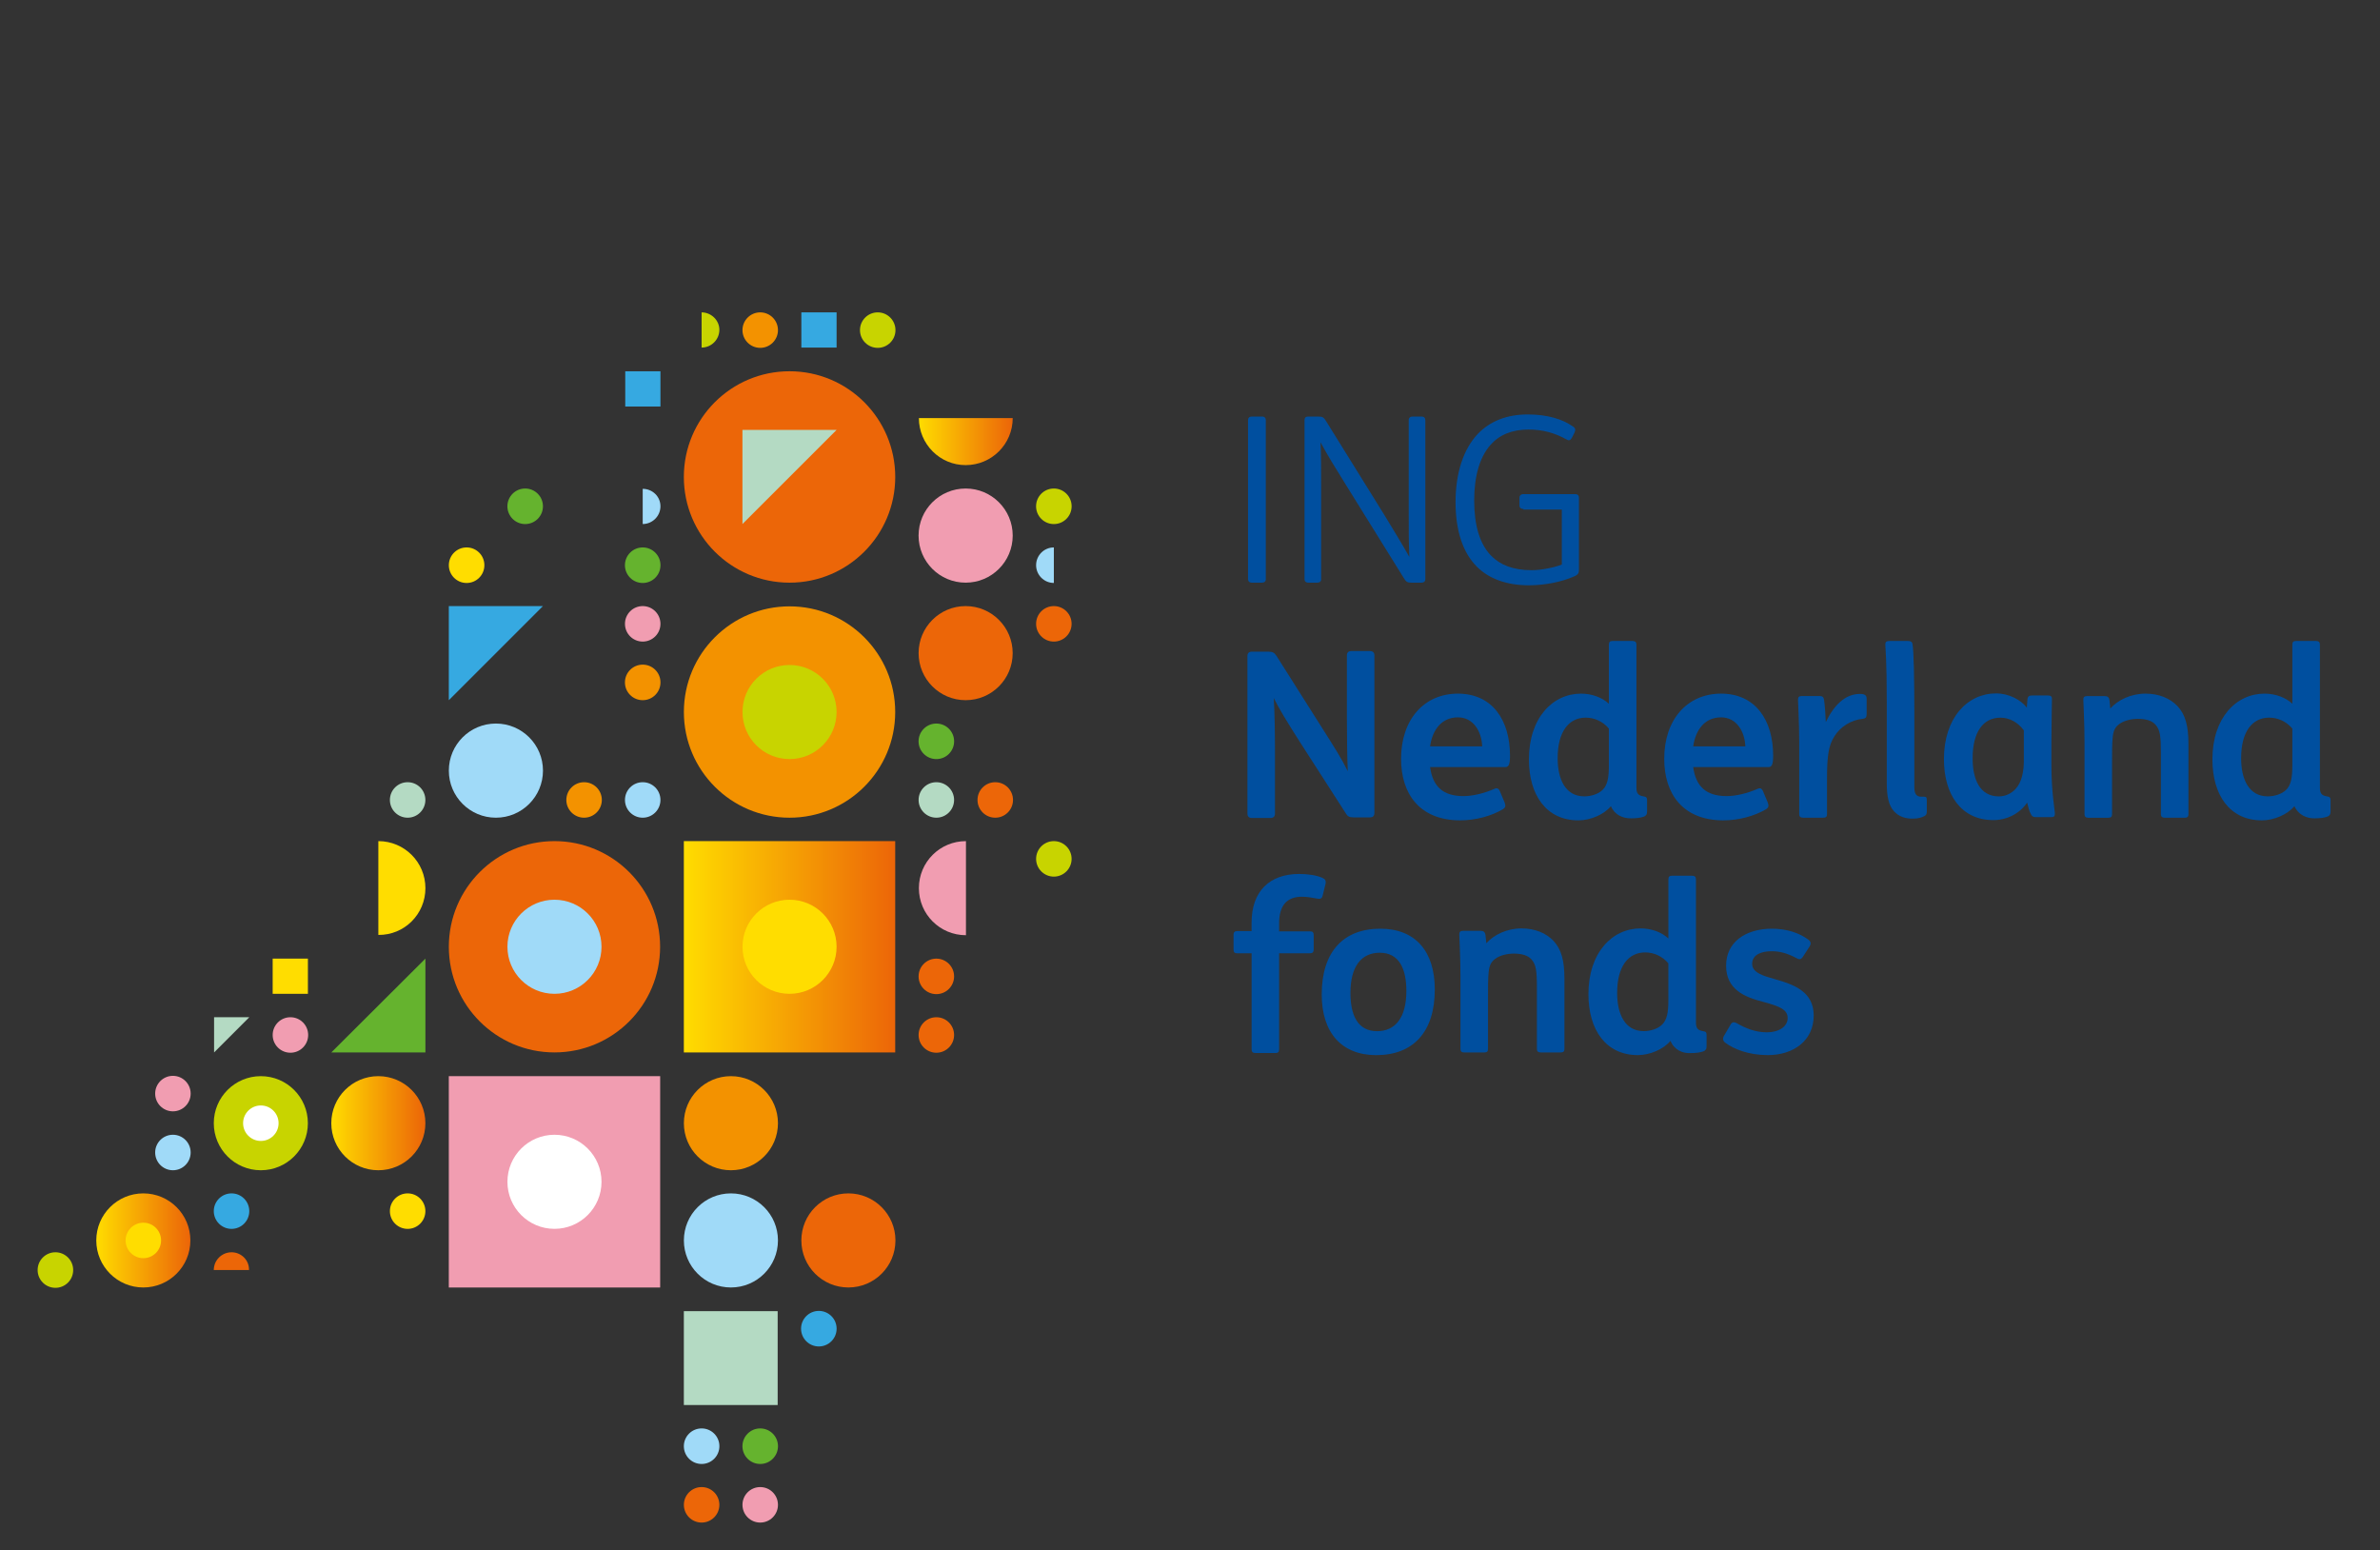 <?xml version="1.0" encoding="utf-8"?>
<!-- Generator: Adobe Illustrator 16.0.0, SVG Export Plug-In . SVG Version: 6.00 Build 0)  -->
<!DOCTYPE svg PUBLIC "-//W3C//DTD SVG 1.1//EN" "http://www.w3.org/Graphics/SVG/1.1/DTD/svg11.dtd">
<svg version="1.1" id="Layer_1" xmlns="http://www.w3.org/2000/svg" xmlns:xlink="http://www.w3.org/1999/xlink" x="0px" y="0px"
	 width="82.212px" height="53.551px" viewBox="15.694 0 82.212 53.551" enable-background="new 15.694 0 82.212 53.551"
	 xml:space="preserve">
<rect x="15.694" y="0" width="82.212" height="53.551" fill="#333333" stroke="none"/>
<g>
	<circle fill="#EC6608" cx="34.847" cy="32.701" r="3.649"/>
	
		<linearGradient id="SVGID_1_" gradientUnits="userSpaceOnUse" x1="189.628" y1="144.334" x2="200.892" y2="144.334" gradientTransform="matrix(0.648 0 0 -0.648 -83.595 126.254)">
		<stop  offset="0" style="stop-color:#FFDD00"/>
		<stop  offset="0.999" style="stop-color:#EC6608"/>
	</linearGradient>
	<rect x="39.316" y="29.052" fill="url(#SVGID_1_)" width="7.301" height="7.299"/>
	<circle fill="#FFDD00" cx="42.967" cy="32.701" r="1.625"/>
	<circle fill="#A0DAF8" cx="34.847" cy="32.701" r="1.625"/>
	<circle fill="#F39200" cx="42.967" cy="24.593" r="3.65"/>
	<circle fill="#EC6608" cx="42.967" cy="16.474" r="3.651"/>
	<circle fill="#C8D400" cx="42.967" cy="24.593" r="1.625"/>
	<circle fill="#A0DAF8" cx="32.824" cy="26.617" r="1.626"/>
	<circle fill="#F19DB1" cx="37.895" cy="21.547" r="0.613"/>
	<circle fill="#F39200" cx="37.895" cy="23.57" r="0.614"/>
	<circle fill="#A0DAF8" cx="37.895" cy="27.63" r="0.613"/>
	<circle fill="#F39200" cx="35.87" cy="27.63" r="0.613"/>
	<circle fill="#65B32E" cx="37.895" cy="19.522" r="0.614"/>
	<circle fill="#FFDD00" cx="31.812" cy="19.522" r="0.614"/>
	<circle fill="#65B32E" cx="33.835" cy="17.487" r="0.614"/>
	<circle fill="#65B32E" cx="48.038" cy="25.605" r="0.614"/>
	<circle fill="#EC6608" cx="50.073" cy="27.63" r="0.613"/>
	<circle fill="#EC6608" cx="52.097" cy="21.547" r="0.613"/>
	<circle fill="#C8D400" cx="52.097" cy="29.665" r="0.613"/>
	<circle fill="#EC6608" cx="48.038" cy="33.724" r="0.613"/>
	<circle fill="#EC6608" cx="48.038" cy="35.748" r="0.613"/>
	<circle fill="#36A9E1" cx="43.979" cy="45.892" r="0.614"/>
	<circle fill="#65B32E" cx="41.954" cy="49.951" r="0.614"/>
	<circle fill="#F19DB1" cx="41.954" cy="51.976" r="0.613"/>
	<circle fill="#A0DAF8" cx="39.93" cy="49.951" r="0.614"/>
	<circle fill="#EC6608" cx="39.93" cy="51.976" r="0.613"/>
	<circle fill="#C8D400" cx="52.097" cy="17.487" r="0.614"/>
	<circle fill="#C8D400" cx="46.013" cy="11.402" r="0.613"/>
	<circle fill="#F39200" cx="41.954" cy="11.402" r="0.613"/>
	<circle fill="#B4DAC3" cx="29.775" cy="27.63" r="0.613"/>
	<circle fill="#F19DB1" cx="25.726" cy="35.748" r="0.613"/>
	<circle fill="#F19DB1" cx="21.667" cy="37.772" r="0.613"/>
	<circle fill="#A0DAF8" cx="21.667" cy="39.807" r="0.613"/>
	<circle fill="#FFDD00" cx="29.775" cy="41.832" r="0.613"/>
	<circle fill="#36A9E1" cx="23.692" cy="41.832" r="0.613"/>
	<circle fill="#C8D400" cx="17.608" cy="43.867" r="0.614"/>
	<circle fill="#EC6608" cx="49.05" cy="22.559" r="1.625"/>
	<circle fill="#F19DB1" cx="49.05" cy="18.499" r="1.626"/>
	
		<linearGradient id="SVGID_2_" gradientUnits="userSpaceOnUse" x1="202.153" y1="171.254" x2="207.161" y2="171.254" gradientTransform="matrix(0.648 0 0 -0.648 -83.595 126.254)">
		<stop  offset="0" style="stop-color:#FFDD00"/>
		<stop  offset="0.999" style="stop-color:#EC6608"/>
	</linearGradient>
	<path fill="url(#SVGID_2_)" d="M49.05,16.065c0.9,0,1.626-0.727,1.626-1.625h-3.241C47.435,15.338,48.16,16.065,49.05,16.065z"/>
	<path fill="#F19DB1" d="M47.435,30.677c0,0.899,0.726,1.625,1.626,1.625v-3.25C48.16,29.052,47.435,29.776,47.435,30.677z"/>
	<path fill="#FFDD00" d="M30.389,30.677c0-0.9-0.726-1.625-1.626-1.625v3.24C29.663,32.302,30.389,31.576,30.389,30.677z"/>
	<polygon fill="#B4DAC3" points="41.34,18.1 41.34,14.849 44.592,14.849 	"/>
	<polygon fill="#65B32E" points="30.389,33.11 30.389,36.351 27.138,36.351 	"/>
	<polygon fill="#36A9E1" points="31.197,24.185 31.197,20.934 34.449,20.934 	"/>
	<rect x="37.292" y="12.824" fill="#36A9E1" width="1.216" height="1.217"/>
	<rect x="31.197" y="37.17" fill="#F19DB1" width="7.301" height="7.3"/>
	<circle fill="#FFFFFF" cx="34.847" cy="40.819" r="1.625"/>
	<circle fill="#F39200" cx="40.942" cy="38.795" r="1.625"/>
	<circle fill="#A0DAF8" cx="40.942" cy="42.844" r="1.625"/>
	<circle fill="#EC6608" cx="45" cy="42.844" r="1.625"/>
	
		<linearGradient id="SVGID_3_" gradientUnits="userSpaceOnUse" x1="158.326" y1="128.685" x2="163.334" y2="128.685" gradientTransform="matrix(0.648 0 0 -0.648 -83.595 126.254)">
		<stop  offset="0" style="stop-color:#FFDD00"/>
		<stop  offset="0.999" style="stop-color:#EC6608"/>
	</linearGradient>
	<circle fill="url(#SVGID_3_)" cx="20.645" cy="42.844" r="1.625"/>
	
		<linearGradient id="SVGID_4_" gradientUnits="userSpaceOnUse" x1="170.847" y1="134.932" x2="175.853" y2="134.932" gradientTransform="matrix(0.648 0 0 -0.648 -83.595 126.254)">
		<stop  offset="0" style="stop-color:#FFDD00"/>
		<stop  offset="0.999" style="stop-color:#EC6608"/>
	</linearGradient>
	<circle fill="url(#SVGID_4_)" cx="28.763" cy="38.795" r="1.625"/>
	<rect x="25.113" y="33.11" fill="#FFDD00" width="1.217" height="1.216"/>
	<polygon fill="#B4DAC3" points="23.089,36.351 23.089,35.135 24.305,35.135 	"/>
	<path fill="#EC6608" d="M23.692,43.253c-0.337,0-0.613,0.276-0.613,0.613h1.216C24.305,43.529,24.03,43.253,23.692,43.253z"/>
	<rect x="39.316" y="45.287" fill="#B4DAC3" width="3.241" height="3.242"/>
	<path fill="#A0DAF8" d="M37.895,16.884V18.1c0.337,0,0.613-0.276,0.613-0.613C38.508,17.149,38.231,16.884,37.895,16.884z"/>
	<path fill="#A0DAF8" d="M52.097,18.908c-0.338,0-0.613,0.275-0.613,0.614c0,0.337,0.275,0.613,0.613,0.613V18.908z"/>
	<circle fill="#FFDD00" cx="20.645" cy="42.844" r="0.613"/>
	<circle fill="#C8D400" cx="24.704" cy="38.795" r="1.625"/>
	<circle fill="#FFFFFF" cx="24.704" cy="38.795" r="0.613"/>
	<path fill="#004F9F" d="M58.938,20.125c-0.092,0-0.133-0.052-0.133-0.123v-5.491c0-0.082,0.05-0.123,0.133-0.123h0.348
		c0.092,0,0.133,0.05,0.133,0.123v5.491c0,0.081-0.051,0.123-0.133,0.123H58.938z"/>
	<path fill="#004F9F" d="M61.331,20.002c0,0.081-0.052,0.123-0.135,0.123h-0.306c-0.093,0-0.134-0.052-0.134-0.123v-5.491
		c0-0.082,0.041-0.123,0.123-0.123h0.349c0.142,0,0.193,0.02,0.275,0.162l1.995,3.212c0.366,0.603,0.612,1.001,0.878,1.472
		c-0.021-0.42-0.021-1.003-0.021-1.555v-3.168c0-0.082,0.051-0.123,0.134-0.123h0.306c0.092,0,0.134,0.05,0.134,0.123v5.491
		c0,0.081-0.053,0.123-0.134,0.123h-0.337c-0.143,0-0.194-0.021-0.276-0.164l-1.995-3.212c-0.377-0.603-0.633-1.021-0.878-1.472
		c0.021,0.42,0.021,1.003,0.021,1.555V20.002L61.331,20.002z"/>
	<path fill="#004F9F" d="M68.314,17.579c-0.093,0-0.134-0.051-0.134-0.123v-0.267c0-0.071,0.051-0.122,0.134-0.122h1.788
		c0.093,0,0.133,0.05,0.133,0.122v2.485c0,0.113-0.019,0.173-0.163,0.234c-0.44,0.195-1.023,0.308-1.565,0.308
		c-0.786,0-1.39-0.234-1.799-0.644c-0.49-0.491-0.735-1.258-0.735-2.229c0-1.013,0.275-1.832,0.766-2.354
		c0.42-0.439,1.002-0.674,1.729-0.674c0.675,0,1.207,0.163,1.564,0.419c0.082,0.05,0.092,0.112,0.051,0.205l-0.081,0.163
		c-0.052,0.092-0.093,0.133-0.185,0.082c-0.419-0.234-0.838-0.348-1.328-0.348c-0.563,0-1.003,0.185-1.3,0.521
		c-0.388,0.429-0.572,1.104-0.572,1.933c0,0.839,0.185,1.503,0.594,1.913c0.306,0.307,0.745,0.491,1.39,0.491
		c0.338,0,0.777-0.092,1.043-0.194V17.6h-1.328V17.579z"/>
	<path fill="#004F9F" d="M60.614,25.656c-0.49-0.768-0.735-1.176-0.921-1.544c0.031,0.45,0.042,1.247,0.042,1.801V28.1
		c0,0.103-0.052,0.153-0.164,0.153h-0.625c-0.111,0-0.162-0.051-0.162-0.153V22.66c0-0.102,0.051-0.152,0.162-0.152H59.5
		c0.163,0,0.214,0.039,0.285,0.142l1.546,2.443c0.479,0.757,0.704,1.104,0.919,1.546c-0.021-0.45-0.03-1.229-0.03-1.801v-2.197
		c0-0.103,0.051-0.154,0.163-0.154h0.625c0.111,0,0.162,0.052,0.162,0.154v5.438c0,0.104-0.051,0.154-0.162,0.154h-0.553
		c-0.163,0-0.215-0.042-0.276-0.144L60.614,25.656z"/>
	<path fill="#004F9F" d="M64.091,26.209c0-1.359,0.797-2.251,1.963-2.251c1.187,0,1.8,0.91,1.8,2.147c0,0.308-0.051,0.39-0.164,0.39
		h-2.597c0.093,0.675,0.449,1.002,1.155,1.002c0.327,0,0.726-0.102,1.054-0.245c0.102-0.052,0.162-0.021,0.204,0.081l0.164,0.389
		c0.04,0.112,0.031,0.174-0.072,0.234c-0.388,0.227-0.921,0.379-1.481,0.379C64.735,28.325,64.091,27.426,64.091,26.209z
		 M65.093,25.779h1.8c-0.021-0.521-0.307-1.002-0.839-1.002C65.502,24.777,65.174,25.197,65.093,25.779z"/>
	<path fill="#004F9F" d="M71.34,27.845c-0.245,0.296-0.715,0.49-1.123,0.49c-1.105,0-1.71-0.868-1.71-2.107
		c0-1.431,0.819-2.27,1.801-2.27c0.379,0,0.735,0.135,0.961,0.349v-2.046c0-0.092,0.041-0.122,0.133-0.122h0.685
		c0.092,0,0.134,0.042,0.134,0.122V27.2c0,0.195,0.051,0.275,0.245,0.307c0.091,0.011,0.123,0.041,0.123,0.134v0.388
		c0,0.093-0.032,0.154-0.134,0.185c-0.091,0.03-0.234,0.051-0.408,0.051C71.749,28.273,71.462,28.141,71.34,27.845z M71.269,25.165
		c-0.204-0.246-0.501-0.378-0.798-0.378c-0.593,0-0.971,0.491-0.971,1.401c0,0.726,0.266,1.318,0.92,1.318
		c0.235,0,0.49-0.081,0.634-0.225c0.163-0.164,0.215-0.399,0.215-0.849V25.165z"/>
	<path fill="#004F9F" d="M73.181,26.209c0-1.359,0.797-2.251,1.963-2.251c1.186,0,1.8,0.91,1.8,2.147c0,0.308-0.051,0.39-0.163,0.39
		h-2.599c0.094,0.675,0.451,1.002,1.156,1.002c0.327,0,0.727-0.102,1.054-0.245c0.102-0.052,0.162-0.021,0.204,0.081l0.163,0.389
		c0.041,0.112,0.03,0.174-0.07,0.234c-0.39,0.227-0.921,0.379-1.482,0.379C73.825,28.325,73.181,27.426,73.181,26.209z
		 M74.182,25.779h1.801c-0.021-0.521-0.307-1.002-0.839-1.002C74.591,24.777,74.265,25.197,74.182,25.779z"/>
	<path fill="#004F9F" d="M77.976,28.243c-0.092,0-0.132-0.041-0.132-0.122v-2.495c0-0.675-0.042-1.34-0.042-1.463
		c0-0.092,0.042-0.122,0.133-0.122h0.613c0.103,0,0.135,0.04,0.153,0.122c0.031,0.204,0.051,0.563,0.062,0.777
		c0.275-0.573,0.664-0.972,1.176-0.972c0.163,0,0.234,0.042,0.234,0.164v0.542c0,0.103-0.041,0.143-0.132,0.153
		c-0.409,0.04-0.777,0.276-0.981,0.604c-0.204,0.326-0.256,0.664-0.256,1.513v1.177c0,0.092-0.041,0.122-0.134,0.122H77.976z"/>
	<path fill="#004F9F" d="M81.115,28.018c-0.174-0.193-0.246-0.49-0.246-0.961v-2.781c0-1.523-0.051-1.911-0.051-2.015
		c0-0.092,0.041-0.122,0.143-0.122h0.635c0.103,0,0.154,0.03,0.163,0.122c0.041,0.215,0.062,1.197,0.062,2.312v2.607
		c0,0.234,0.062,0.338,0.246,0.338h0.081c0.093,0,0.103,0.03,0.103,0.133v0.378c0,0.082-0.021,0.133-0.092,0.163
		c-0.082,0.042-0.204,0.082-0.368,0.082C81.534,28.284,81.289,28.213,81.115,28.018z"/>
	<path fill="#004F9F" d="M85.717,27.722c-0.256,0.378-0.695,0.604-1.167,0.604c-1.104,0-1.707-0.869-1.707-2.106
		c0-1.432,0.818-2.27,1.799-2.27c0.45,0,0.86,0.225,1.064,0.49l0.021-0.276c0.01-0.112,0.052-0.143,0.174-0.143h0.521
		c0.113,0,0.152,0.03,0.152,0.122c0,0.216-0.019,0.92-0.019,1.514v0.757c0,0.94,0.121,1.585,0.121,1.687
		c0,0.092-0.03,0.123-0.133,0.123h-0.53c-0.093,0-0.144-0.04-0.174-0.123C85.799,28.049,85.747,27.854,85.717,27.722z
		 M85.604,25.228c-0.204-0.276-0.491-0.44-0.809-0.44c-0.594,0-0.961,0.491-0.961,1.401c0,0.726,0.245,1.318,0.909,1.318
		c0.236,0,0.44-0.111,0.573-0.255c0.215-0.226,0.287-0.613,0.287-0.961V25.228L85.604,25.228z"/>
	<path fill="#004F9F" d="M88.59,24.471c0.266-0.297,0.715-0.513,1.217-0.513c0.47,0,0.849,0.165,1.104,0.431
		c0.275,0.296,0.378,0.686,0.378,1.309v2.424c0,0.092-0.039,0.122-0.133,0.122h-0.685c-0.092,0-0.133-0.041-0.133-0.122v-2.117
		c0-0.582-0.03-0.798-0.185-0.972c-0.122-0.144-0.337-0.204-0.612-0.204c-0.226,0-0.49,0.061-0.646,0.184
		c-0.143,0.103-0.204,0.236-0.224,0.471c-0.021,0.193-0.021,0.532-0.021,0.889v1.75c0,0.092-0.04,0.122-0.133,0.122h-0.685
		c-0.092,0-0.133-0.041-0.133-0.122v-2.495c0-0.675-0.041-1.34-0.041-1.463c0-0.092,0.041-0.122,0.133-0.122h0.604
		c0.103,0,0.143,0.04,0.164,0.122C88.568,24.225,88.579,24.347,88.59,24.471z"/>
	<path fill="#004F9F" d="M94.949,27.845c-0.245,0.296-0.715,0.49-1.124,0.49c-1.105,0-1.708-0.868-1.708-2.107
		c0-1.431,0.818-2.27,1.8-2.27c0.378,0,0.736,0.135,0.961,0.349v-2.046c0-0.092,0.04-0.122,0.132-0.122h0.687
		c0.092,0,0.133,0.042,0.133,0.122V27.2c0,0.195,0.051,0.275,0.245,0.307c0.092,0.011,0.123,0.041,0.123,0.134v0.388
		c0,0.093-0.031,0.154-0.133,0.185c-0.092,0.03-0.235,0.051-0.409,0.051C95.369,28.273,95.082,28.141,94.949,27.845z M94.878,25.165
		c-0.205-0.246-0.501-0.378-0.799-0.378c-0.592,0-0.97,0.491-0.97,1.401c0,0.726,0.266,1.318,0.92,1.318
		c0.235,0,0.491-0.081,0.635-0.225c0.163-0.164,0.214-0.399,0.214-0.849V25.165z"/>
	<path fill="#004F9F" d="M58.303,32.292c0-0.092,0.042-0.133,0.123-0.133h0.501v-0.286c0-1.104,0.634-1.687,1.647-1.687
		c0.316,0,0.613,0.051,0.796,0.133c0.093,0.04,0.134,0.092,0.113,0.204l-0.103,0.419c-0.02,0.092-0.082,0.122-0.205,0.092
		c-0.162-0.03-0.336-0.061-0.51-0.061c-0.503,0-0.787,0.285-0.787,0.92v0.276h1.072c0.093,0,0.123,0.041,0.123,0.132v0.491
		c0,0.092-0.041,0.134-0.123,0.134h-1.072v3.321c0,0.094-0.042,0.124-0.133,0.124H59.06c-0.092,0-0.132-0.041-0.132-0.124v-3.321
		h-0.501c-0.092,0-0.123-0.042-0.123-0.134V32.292z"/>
	<path fill="#004F9F" d="M61.35,34.348c0-1.473,0.747-2.271,2.025-2.271c1.206,0,1.881,0.777,1.881,2.097
		c0,1.473-0.747,2.27-2.024,2.27C62.035,36.443,61.35,35.666,61.35,34.348z M64.274,34.225c0-0.757-0.245-1.318-0.919-1.318
		c-0.635,0-1.013,0.47-1.013,1.39c0,0.757,0.245,1.32,0.919,1.32C63.896,35.616,64.274,35.146,64.274,34.225z"/>
	<path fill="#004F9F" d="M67.036,32.579c0.266-0.297,0.715-0.512,1.216-0.512c0.471,0,0.849,0.164,1.104,0.429
		c0.275,0.297,0.378,0.687,0.378,1.309v2.425c0,0.091-0.041,0.121-0.133,0.121h-0.685c-0.093,0-0.133-0.039-0.133-0.121v-2.116
		c0-0.584-0.031-0.799-0.185-0.973c-0.123-0.143-0.337-0.204-0.614-0.204c-0.224,0-0.491,0.062-0.644,0.184
		c-0.144,0.103-0.204,0.234-0.225,0.472c-0.021,0.193-0.021,0.53-0.021,0.889v1.749c0,0.091-0.041,0.121-0.133,0.121h-0.686
		c-0.093,0-0.132-0.039-0.132-0.121v-2.495c0-0.676-0.041-1.341-0.041-1.463c0-0.091,0.041-0.122,0.133-0.122h0.603
		c0.102,0,0.144,0.04,0.165,0.122C67.015,32.344,67.024,32.466,67.036,32.579z"/>
	<path fill="#004F9F" d="M73.395,35.952c-0.244,0.296-0.716,0.491-1.124,0.491c-1.104,0-1.708-0.869-1.708-2.106
		c0-1.431,0.819-2.27,1.801-2.27c0.378,0,0.735,0.133,0.961,0.348v-2.046c0-0.092,0.04-0.122,0.132-0.122h0.686
		c0.092,0,0.134,0.041,0.134,0.122v4.939c0,0.194,0.05,0.276,0.244,0.308c0.093,0.01,0.123,0.04,0.123,0.132v0.39
		c0,0.092-0.03,0.152-0.132,0.183c-0.093,0.03-0.235,0.052-0.409,0.052C73.814,36.392,73.528,36.26,73.395,35.952z M73.324,33.274
		c-0.205-0.246-0.502-0.378-0.799-0.378c-0.592,0-0.97,0.49-0.97,1.399c0,0.727,0.266,1.32,0.919,1.32
		c0.236,0,0.491-0.083,0.634-0.226c0.164-0.164,0.216-0.399,0.216-0.849V33.274z"/>
	<path fill="#004F9F" d="M75.461,35.41c0.051-0.111,0.123-0.123,0.225-0.07c0.297,0.174,0.644,0.316,1.042,0.316
		c0.42,0,0.716-0.204,0.716-0.491c0-0.286-0.243-0.399-0.848-0.562c-0.644-0.164-1.278-0.43-1.278-1.249
		c0-0.817,0.676-1.277,1.584-1.277c0.522,0,0.961,0.154,1.259,0.38c0.082,0.061,0.103,0.132,0.041,0.234l-0.226,0.348
		c-0.071,0.111-0.132,0.111-0.235,0.05c-0.306-0.162-0.562-0.234-0.848-0.234c-0.348,0-0.675,0.112-0.675,0.439
		c0,0.307,0.408,0.42,0.808,0.532c0.603,0.174,1.318,0.409,1.318,1.248c0,0.878-0.705,1.369-1.585,1.369
		c-0.654,0-1.175-0.204-1.472-0.43c-0.081-0.062-0.093-0.144-0.042-0.235L75.461,35.41z"/>
	<path fill="#C8D400" d="M39.93,10.789v1.216c0.336,0,0.613-0.275,0.613-0.614C40.543,11.056,40.256,10.789,39.93,10.789z"/>
	<rect x="43.375" y="10.789" fill="#36A9E1" width="1.217" height="1.216"/>
	<circle fill="#B4DAC3" cx="48.038" cy="27.63" r="0.613"/>
	<g>
		<rect x="9.694" y="3.489" fill="none" width="93.905" height="56.4"/>
	</g>
</g>
</svg>
